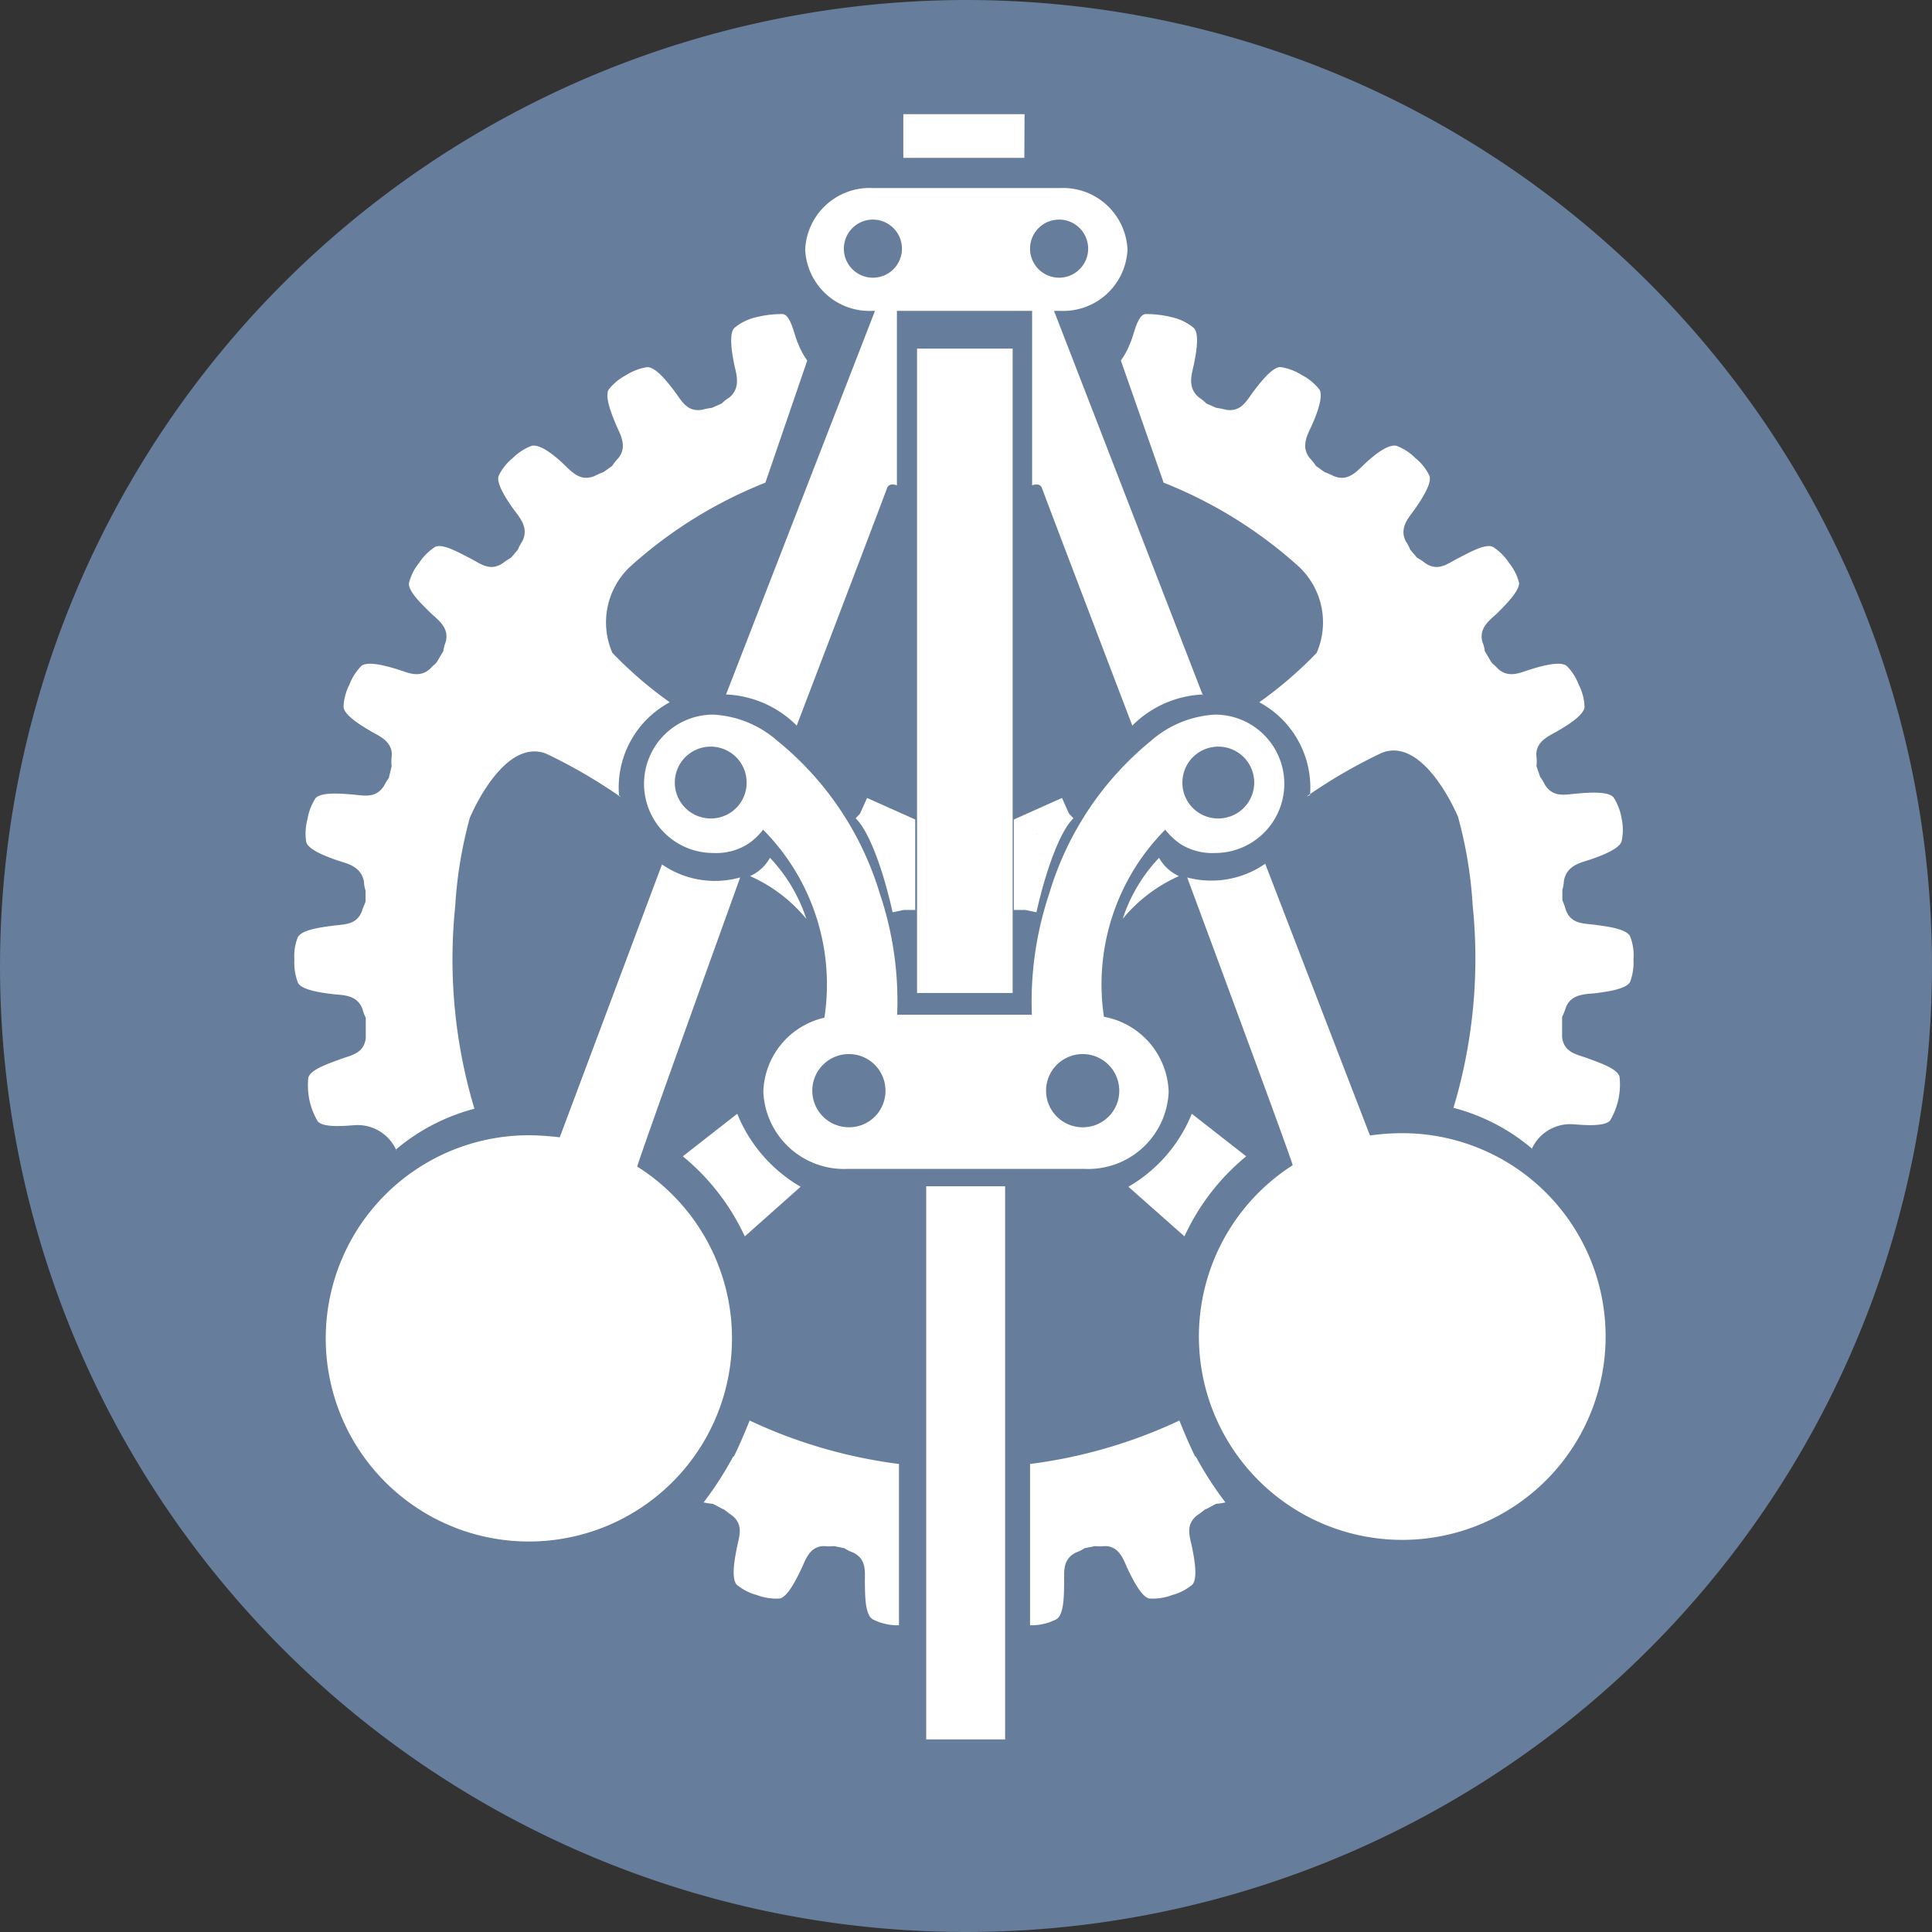 <svg xmlns="http://www.w3.org/2000/svg" viewBox="0 0 84.46 84.46"><rect x="0" y="0" width="84.46" height="84.46" fill="#333333" stroke="none"/><defs><style>.a{fill:#667d9b;}.a,.b{fill-rule:evenodd;}.b{fill:#fff;}.c{fill:none;stroke:#fff;stroke-miterlimit:2.61;}</style></defs><path class="a" d="M0,42.23A42.23,42.23,0,1,0,42.23,0,42.28,42.28,0,0,0,0,42.23Z"/><path class="b" d="M32.05,63.68a15.29,15.29,0,0,1-1.29,2,2.78,2.78,0,0,0,.4.06c.15.07.36.2.51.26a3.78,3.78,0,0,0,.32.24c.54.42.32.94.22,1.44s-.25,1.33,0,1.6a2.31,2.31,0,0,0,.88.45,2.34,2.34,0,0,0,1,.15c.36-.07.77-.94.94-1.29s.34-1,1-1a2.43,2.43,0,0,0,.42,0l.46.09a1.9,1.9,0,0,0,.38.19c.62.3.51.85.52,1.36s0,1.35.34,1.56a2.4,2.4,0,0,0,1,.26h.15V64a21.82,21.82,0,0,1-6.53-1.9s-.31.8-.68,1.56Z"/><path class="b" d="M27.06,34.76a4.23,4.23,0,0,1,2.22-4.06,17.49,17.49,0,0,1-2.51-2.16,3.34,3.34,0,0,1,.78-3.77,19.55,19.55,0,0,1,5.91-3.67l1.83-5.34a3.26,3.26,0,0,1-.4-.74c-.17-.35-.3-1.22-.66-1.29a4.66,4.66,0,0,0-1.26.16,2.23,2.23,0,0,0-.87.45c-.26.27-.08,1.21,0,1.6s.31,1-.22,1.44a1.72,1.72,0,0,0-.33.26l-.43.19a2.9,2.9,0,0,0-.41.08c-.68.12-.91-.39-1.22-.8s-.82-1.07-1.2-1.06a2.42,2.42,0,0,0-.92.35,2.36,2.36,0,0,0-.76.63c-.2.32.18,1.2.33,1.56s.52.93.08,1.45a2.4,2.4,0,0,0-.26.33l-.38.27a3.58,3.58,0,0,0-.39.17c-.63.26-1-.19-1.36-.53s-1-.88-1.39-.79a2.35,2.35,0,0,0-.83.54,2.23,2.23,0,0,0-.61.77c-.13.35.42,1.14.65,1.46s.7.8.38,1.41a1.83,1.83,0,0,0-.19.36l-.3.35a3.18,3.18,0,0,0-.36.24c-.57.39-1,0-1.44-.22s-1.19-.66-1.52-.49a2.38,2.38,0,0,0-.7.7,2.23,2.23,0,0,0-.44.88c-.05.37.64,1,.93,1.29s.86.64.67,1.3a1.71,1.71,0,0,0-.1.39c-.09.14-.17.28-.25.42s-.17.17-.28.3c-.48.49-1,.22-1.45.08s-1.3-.39-1.6-.16a2.37,2.37,0,0,0-.53.83,2.28,2.28,0,0,0-.25.95c0,.38.84.87,1.18,1.07s1,.45.92,1.13a2,2,0,0,0,0,.41L17,34a4,4,0,0,0-.21.35c-.37.58-.9.42-1.41.38s-1.35-.11-1.59.17a2.43,2.43,0,0,0-.35.92,2.34,2.34,0,0,0-.05,1c.11.36,1,.67,1.38.8s1,.23,1.14.91a1.62,1.62,0,0,0,.07.41l0,.21c0,.08,0,.16,0,.24s-.1.24-.15.42c-.23.64-.78.59-1.29.66s-1.34.17-1.52.5a2.22,2.22,0,0,0-.15,1,2.35,2.35,0,0,0,.16,1c.17.33,1.12.44,1.52.49s1.06,0,1.3.66a1.51,1.51,0,0,0,.14.37c0,.16,0,.32,0,.48s0,.24,0,.42c-.09.68-.65.74-1.13.92s-1.28.44-1.38.8a3.08,3.08,0,0,0,.41,1.91c.24.29,1.19.2,1.59.17a1.85,1.85,0,0,1,1.83,1.06c.05.08,0,.05,0,0a8.78,8.78,0,0,1,3.43-1.78,22.7,22.7,0,0,1-.84-8.85,18.75,18.75,0,0,1,.64-3.87c.4-.93,1.73-3.43,3.34-2.8a22.84,22.84,0,0,1,3.28,1.91Z"/><path class="b" d="M32.35,38.36a4.07,4.07,0,0,1-3.41-.57L24.47,49.72a12.27,12.27,0,0,0-1.23-.09A8.88,8.88,0,1,0,27.86,51c-.06,0,4.49-12.62,4.49-12.62Z"/><path class="b" d="M31.74,30.36a4.64,4.64,0,0,1,3.09,1.36s3.84-10.06,3.94-10.36.44-.14.44-.14v-8l-.78-.09L31.74,30.36Z"/><polygon class="b" points="44.79 4.99 42.41 4.99 41.87 4.99 39.49 4.99 39.49 6.9 41.87 6.9 42.41 6.9 44.78 6.9 44.79 4.99 44.79 4.99"/><polygon class="b" points="44.27 43.41 40.09 43.41 40.09 15.24 44.27 15.24 44.27 43.41 44.27 43.41"/><path class="b" d="M46.36,8.22H38.13a2.82,2.82,0,0,0-2.93,2.69,2.81,2.81,0,0,0,2.93,2.68h8.23a2.81,2.81,0,0,0,2.93-2.68,2.82,2.82,0,0,0-2.93-2.69Z"/><path class="b" d="M29.85,50.55l2.38-1.86A6.5,6.5,0,0,0,35,51.88l-2.44,2.17a9.91,9.91,0,0,0-2.71-3.5Z"/><path class="c" d="M37.7,35.34l1.81.81v3.63m0,0s-.69-3.35-1.76-4.37"/><path class="b" d="M53.12,31.24A4.64,4.64,0,0,0,50.3,32.4a13.64,13.64,0,0,0-4.43,6.66,14.88,14.88,0,0,0-.76,5.3H39.22a14.66,14.66,0,0,0-.76-5.3A13.64,13.64,0,0,0,34,32.4a4.62,4.62,0,0,0-2.82-1.16,3,3,0,1,0,0,6.05,2.6,2.6,0,0,0,1.51-.39,2.78,2.78,0,0,0,.67-.63,9.6,9.6,0,0,1,2.68,8.22,3.43,3.43,0,0,0-2.67,3.24,3.53,3.53,0,0,0,3.68,3.37H47.42a3.52,3.52,0,0,0,3.67-3.37,3.45,3.45,0,0,0-2.83-3.28,9.6,9.6,0,0,1,2.68-8.18,3,3,0,0,0,.67.63,2.62,2.62,0,0,0,1.51.39,3,3,0,1,0,0-6.05Z"/><path class="b" d="M52.28,63.68a15.29,15.29,0,0,0,1.29,2,2.59,2.59,0,0,1-.4.06c-.15.07-.36.2-.51.26a3.78,3.78,0,0,1-.32.24c-.54.42-.32.94-.22,1.44s.25,1.33,0,1.6a2.31,2.31,0,0,1-.88.45,2.34,2.34,0,0,1-1,.15c-.36-.07-.77-.94-.94-1.29s-.34-1-1-1a2.43,2.43,0,0,1-.42,0l-.46.09a1.9,1.9,0,0,1-.38.19c-.61.3-.51.85-.52,1.36s0,1.35-.34,1.56a2.4,2.4,0,0,1-1,.26h-.15V64a21.82,21.82,0,0,0,6.53-1.9s.31.8.68,1.56Z"/><path class="b" d="M57.27,34.76a4.23,4.23,0,0,0-2.22-4.06,17.49,17.49,0,0,0,2.51-2.16,3.34,3.34,0,0,0-.78-3.77,19.55,19.55,0,0,0-5.91-3.67L49,15.76a3.26,3.26,0,0,0,.4-.74c.17-.35.3-1.22.66-1.29a4.66,4.66,0,0,1,1.26.16,2.23,2.23,0,0,1,.87.45c.27.27.08,1.21,0,1.6s-.31,1,.23,1.44a2,2,0,0,1,.32.26l.43.19a2.9,2.9,0,0,1,.41.08c.68.12.91-.39,1.22-.8S55.66,16,56,16.05a2.42,2.42,0,0,1,.92.35,2.36,2.36,0,0,1,.76.63c.2.32-.17,1.2-.33,1.56s-.52.93-.08,1.45a2.4,2.4,0,0,1,.26.33l.38.27a3.58,3.58,0,0,1,.39.17c.63.26,1-.19,1.36-.53s1-.88,1.39-.79a2.35,2.35,0,0,1,.83.54,2.23,2.23,0,0,1,.61.77c.13.35-.42,1.14-.64,1.46s-.71.8-.39,1.41a1.83,1.83,0,0,1,.19.36l.3.35a3.18,3.18,0,0,1,.36.24c.57.39,1,0,1.44-.22s1.19-.66,1.52-.49a2.38,2.38,0,0,1,.7.7,2.23,2.23,0,0,1,.44.88c0,.37-.64,1-.93,1.29s-.86.64-.67,1.3a1.3,1.3,0,0,1,.1.39c.09.14.17.28.25.42s.17.17.28.3c.48.49,1,.22,1.45.08s1.3-.39,1.6-.16a2.37,2.37,0,0,1,.53.83,2.28,2.28,0,0,1,.25.95c0,.38-.84.87-1.18,1.07s-1,.45-.92,1.13a2,2,0,0,1,0,.41l.16.46a2.47,2.47,0,0,1,.21.35c.37.58.9.42,1.41.38s1.35-.11,1.59.17a2.43,2.43,0,0,1,.35.92,2.34,2.34,0,0,1,0,1c-.11.36-1,.67-1.38.8s-1,.23-1.14.91a1.62,1.62,0,0,1-.07.41l0,.21c0,.08,0,.16,0,.24a3.26,3.26,0,0,1,.15.42c.23.64.78.59,1.29.66s1.35.17,1.52.5a2.22,2.22,0,0,1,.15,1,2.46,2.46,0,0,1-.15,1c-.18.33-1.13.44-1.52.49s-1.07,0-1.3.66a2,2,0,0,1-.15.37c0,.16,0,.32,0,.48s0,.24,0,.42c.09.68.65.74,1.13.92s1.28.44,1.38.8a3.08,3.08,0,0,1-.41,1.91c-.24.29-1.19.2-1.59.17a1.85,1.85,0,0,0-1.83,1.06c-.05.08,0,.05,0,0a8.71,8.71,0,0,0-3.43-1.78,22.7,22.7,0,0,0,.84-8.85,18.75,18.75,0,0,0-.64-3.87c-.4-.93-1.73-3.43-3.33-2.8a22.55,22.55,0,0,0-3.29,1.91Z"/><path class="b" d="M51.9,38.36a4.13,4.13,0,0,0,3.41-.6l4.58,11.88a9.87,9.87,0,0,1,1.23-.1,8.89,8.89,0,1,1-4.61,1.4c.06,0-4.61-12.58-4.61-12.58Z"/><path class="b" d="M52.59,30.36a4.64,4.64,0,0,0-3.09,1.36s-3.84-10.06-3.94-10.36-.44-.14-.44-.14v-8l.78-.09,6.69,17.28Z"/><path class="b" d="M54.48,50.55,52.1,48.69a6.5,6.5,0,0,1-2.77,3.19l2.45,2.17a9.81,9.81,0,0,1,2.7-3.5Z"/><path class="b" d="M51.54,38.3a1.88,1.88,0,0,1-.87-.8,7.07,7.07,0,0,0-1.59,2.67,6.67,6.67,0,0,1,2.46-1.87Z"/><path class="c" d="M46.63,35.34l-1.81.81v3.63m0,0s.7-3.35,1.76-4.37"/><polygon class="b" points="43.94 76.04 40.49 76.04 40.49 51.86 43.94 51.86 43.94 76.04 43.94 76.04"/><path class="b" d="M32.79,38.3a1.88,1.88,0,0,0,.87-.8,7.07,7.07,0,0,1,1.59,2.67,6.67,6.67,0,0,0-2.46-1.87Z"/><path class="a" d="M38.16,12.14a1.27,1.27,0,1,1,1.27-1.27,1.27,1.27,0,0,1-1.27,1.27Z"/><path class="a" d="M46.3,12.14a1.27,1.27,0,1,1,1.27-1.27,1.27,1.27,0,0,1-1.27,1.27Z"/><path class="a" d="M31.07,35.78a1.57,1.57,0,1,1,1.57-1.57,1.56,1.56,0,0,1-1.57,1.57Z"/><path class="a" d="M37.11,49.28a1.6,1.6,0,1,1,1.6-1.59,1.59,1.59,0,0,1-1.6,1.59Z"/><path class="a" d="M47.33,49.28a1.6,1.6,0,1,1,1.6-1.59,1.59,1.59,0,0,1-1.6,1.59Z"/><path class="a" d="M53.26,35.78a1.57,1.57,0,1,0-1.57-1.57,1.56,1.56,0,0,0,1.57,1.57Z"/></svg>
